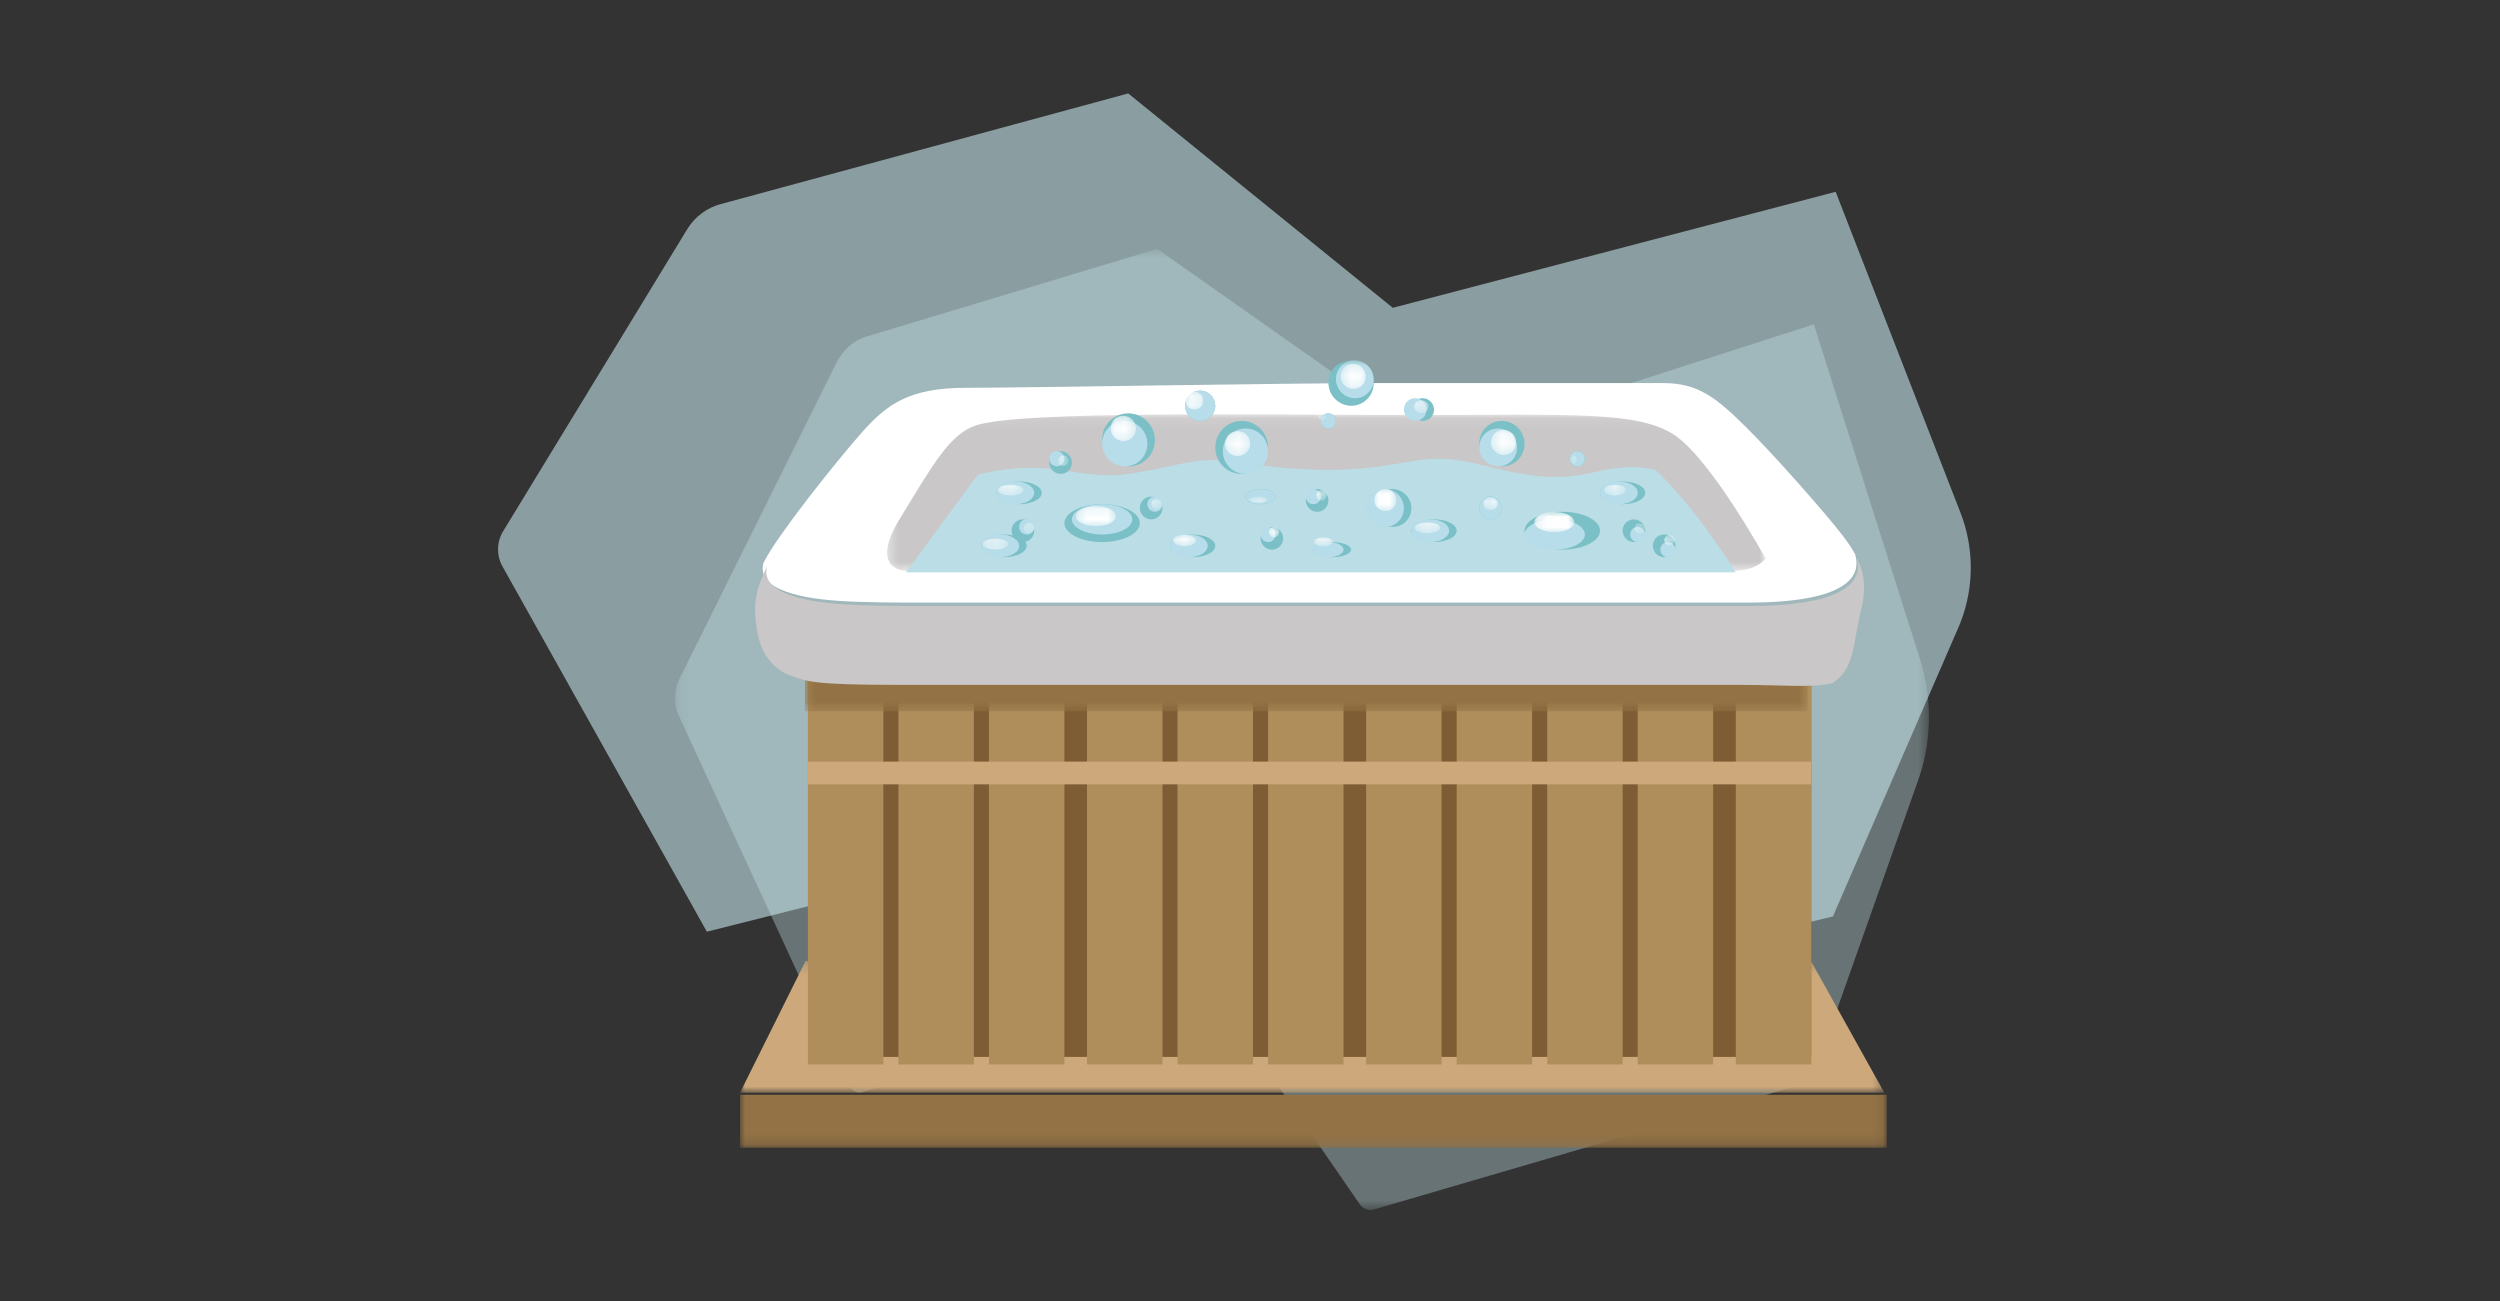 <svg xmlns="http://www.w3.org/2000/svg" xmlns:xlink="http://www.w3.org/1999/xlink" width="244" height="127" viewBox="0 0 244 127">
    <rect x="0" y="0" width="244" height="127" fill="#333333" stroke="none"/>
    <defs>
        <path id="93u2s0xhka" d="M0.168 0.627L122.545 0.627 122.545 94.436 0.168 94.436z"/>
        <path id="37jmzyxhoc" d="M0.381 0.069L0.592 0.069 0.592 10.918 0.381 10.918z"/>
        <path id="p4onwg0j8e" d="M0.271 0.339L0.481 0.339 0.481 8.011 0.271 8.011z"/>
        <path id="mcs63leggg" d="M0 0.242L111.69 0.242 111.69 13.103 0 13.103z"/>
        <path id="muvojknuyi" d="M0 76.851L111.915 76.851 111.915 0 0 0z"/>
        <path id="xwjjxjvl6k" d="M0.452 0.245L98.299 0.245 98.299 5.431 0.452 5.431z"/>
        <path id="pso57nl22m" d="M0.369 0.098L86.111 0.098 86.111 15.399 0.369 15.399z"/>
        <path id="0ze9371o0o" d="M0.395 0.192L4.295 0.192 4.295 2.148 0.395 2.148z"/>
        <path id="8sl3oyul8q" d="M0.219 0.026L4.119 0.026 4.119 1.981 0.219 1.981z"/>
        <path id="0cjzoqjogs" d="M0.215 0.254L2.676 0.254 2.676 2.696 0.215 2.696z"/>
        <path id="h475vly2mu" d="M0.456 0.335L2.916 0.335 2.916 2.791 0.456 2.791z"/>
        <path id="ikpquttb0w" d="M0.405 0.131L2.864 0.131 2.864 2.586 0.405 2.586z"/>
        <path id="578mfiakgy" d="M0.094 0.234L2.567 0.234 2.567 2.703 0.094 2.703z"/>
        <path id="5vo4t6qxaA" d="M0.268 0.202L1.659 0.202 1.659 1.437 0.268 1.437z"/>
        <path id="2cx3geq14C" d="M0.402 0.072L1.793 0.072 1.793 1.308 0.402 1.308z"/>
        <path id="ibmj07bf5E" d="M0.078 0.442L0.671 0.442 0.671 1.23 0.078 1.23z"/>
        <path id="8q926eeriG" d="M0.456 0.032L1.246 0.032 1.246 0.623 0.456 0.623z"/>
        <path id="vz7g3y3kcI" d="M0.06 0.009L2.205 0.009 2.205 2.151 0.06 2.151z"/>
        <path id="rf4yjinvmK" d="M0.287 0.114L1.29 0.114 1.29 1.126 0.287 1.126z"/>
        <path id="mv8ujqnh8M" d="M0.022 0.105L1.776 0.105 1.776 1.843 0.022 1.843z"/>
        <path id="3k87wc7dtO" d="M0.318 0.03L2.536 0.03 2.536 1.141 0.318 1.141z"/>
        <path id="8f3iz350bQ" d="M0.371 0.006L2.129 0.006 2.129 0.593 0.371 0.593z"/>
        <path id="2c159zp5zS" d="M0.309 0.296L2.826 0.296 2.826 1.348 0.309 1.348z"/>
        <path id="ai0tjnzfyU" d="M0.416 0.314L2.514 0.314 2.514 1.363 0.416 1.363z"/>
        <path id="jcvd3yw6vW" d="M0.124 0.314L2.641 0.314 2.641 1.363 0.124 1.363z"/>
        <path id="q8r8uht3pY" d="M0.111 0.407L2.629 0.407 2.629 1.46 0.111 1.46z"/>
        <path id="ib2giaa25aa" d="M0.035 0.299L1.915 0.299 1.915 1.136 0.035 1.136z"/>
        <path id="h7ymkzk01ac" d="M0.471 0.353L1.474 0.353 1.474 1.367 0.471 1.367z"/>
        <path id="df4yfzzxsae" d="M0.135 0.418L1.137 0.418 1.137 1.432 0.135 1.432z"/>
        <path id="a3ey3ox60ag" d="M0.387 0.217L1.39 0.217 1.39 1.23 0.387 1.23z"/>
        <path id="g69busffpai" d="M0.375 0.064L1.377 0.064 1.377 1.077 0.375 1.077z"/>
        <path id="pykkjk2wmak" d="M0.435 0.397L1.438 0.397 1.438 1.407 0.435 1.407z"/>
        <path id="2ocjht5ltam" d="M0.082 0.008L1.084 0.008 1.084 1.018 0.082 1.018z"/>
    </defs>
    <g fill="none" fill-rule="evenodd">
        <g>
            <g>
                <g>
                    <g>
                        <g>
                            <g transform="translate(-304 -1984) translate(139 1959) translate(165 25) translate(48.15 8.467) translate(0 .216) translate(17.568 14.98)">
                                <mask id="u26xbqxq4b" fill="#fff">
                                    <use xlink:href="#93u2s0xhka"/>
                                </mask>
                                <path fill="#C5E5EA" d="M111.089 81.892l10.308-29.133c1.432-3.825 1.529-8.205.268-12.12L111.316 7.99l-36.8 11.835L47.223.627 18.836 9.19c-1.25.355-2.33 1.326-2.984 2.686L.592 42.604c-.544 1.093-.566 2.462-.06 3.581l16.702 36.17c.22.474.726.715 1.202.57l33.045-10.067c.51-.159 1.059.04 1.373.497l14.149 20.53c.31.45.847.65 1.352.503l42.734-12.496z" mask="url(#u26xbqxq4b)" opacity=".6"/>
                            </g>
                            <path fill="#C5E5EA" fill-opacity=".6" d="M130.742 80.767l12.108-27.884c1.682-3.66 1.795-7.852.315-11.6L131.01 10.036 87.785 21.36 61.965.436 22.388 11.184c-1.47.34-2.738 1.268-3.506 2.57L.957 43.164C.32 44.211.294 45.52.888 46.592L20.841 82.25 70.746 69.69l17.838 21.093 42.158-10.016z" transform="translate(-304 -1984) translate(139 1959) translate(165 25) translate(48.15 8.467) translate(0 .216)"/>
                        </g>
                    </g>
                    <g transform="translate(-304 -1984) translate(139 1959) translate(165 25) translate(72.224 35.17)">
                        <path fill="#7BC0C7" d="M80.255 48.032s.205-.246.562-.68c.352-.438.863-1.054 1.463-1.809.597-.754 1.306-1.627 2.041-2.576l2.313-2.973c.777-1.02 1.554-2.04 2.284-2.995.73-.956 1.392-1.861 1.964-2.631.579-.771 1.042-1.425 1.375-1.877l.514-.716s-.205.25-.562.681c-.353.438-.866 1.055-1.464 1.809s-1.305 1.626-2.04 2.575l-2.315 2.973c-.776 1.02-1.553 2.039-2.284 2.996-.727.958-1.388 1.861-1.964 2.631-.577.77-1.04 1.424-1.374 1.876l-.513.716M48.595 38.426l.87-.483c.55-.313 1.34-.75 2.28-1.29.936-.546 2.037-1.168 3.208-1.858l3.657-2.153c1.24-.744 2.479-1.49 3.643-2.186 1.16-.697 2.233-1.369 3.16-1.932.924-.567 1.684-1.052 2.222-1.386l.84-.536-.871.486c-.55.31-1.344.749-2.281 1.29-.939.544-2.04 1.168-3.208 1.857l-3.66 2.152c-1.238.746-2.475 1.49-3.639 2.188-1.16.698-2.233 1.368-3.16 1.933-.924.567-1.684 1.053-2.221 1.387l-.84.53M28.715 22.169s.356-.07.987-.191c.625-.129 1.525-.3 2.599-.53 1.073-.229 2.325-.485 3.666-.782l4.192-.929 4.188-.97c1.335-.307 2.577-.62 3.645-.874 1.067-.256 1.95-.49 2.572-.644.622-.16.976-.253.976-.253l-.987.193c-.628.128-1.525.3-2.598.53-1.074.228-2.328.482-3.667.78-1.336.295-2.768.614-4.195.93-1.424.33-2.849.659-4.186.97-1.336.308-2.579.62-3.648.876-1.063.256-1.95.488-2.571.642l-.973.252M33.869 6.65l.693.088c.442.051 1.07.135 1.83.216.759.08 1.639.184 2.59.276l2.97.288c1.013.088 2.026.174 2.977.255.95.081 1.837.138 2.598.197.761.059 1.398.09 1.841.12l.7.039s-.251-.034-.695-.09c-.44-.05-1.07-.135-1.827-.214-.76-.08-1.64-.186-2.59-.277l-2.97-.289-2.976-.253c-.95-.083-1.839-.139-2.6-.197-.76-.058-1.396-.09-1.84-.121l-.701-.037"/>
                        <g transform="translate(58.166 1.478)">
                            <mask id="ui9fdrj7wd" fill="#fff">
                                <use xlink:href="#37jmzyxhoc"/>
                            </mask>
                            <path fill="#6D7D84" d="M.487.07l-.02.465c-.009.296-.028.72-.038 1.23-.01.508-.027 1.1-.033 1.737-.01.636-.013 1.314-.014 1.992.001.678.004 1.357.014 1.993.006.635.023 1.229.033 1.737.01.51.03.933.038 1.229l.02.465.02-.465c.01-.296.03-.72.038-1.23.01-.507.028-1.1.034-1.736.008-.636.01-1.315.012-1.993C.59 4.816.587 4.138.58 3.502.573 2.866.555 2.273.545 1.765.536 1.255.516.83.506.535.495.238.487.069.487.069" mask="url(#ui9fdrj7wd)"/>
                        </g>
                        <g transform="translate(50.067 8.129)">
                            <mask id="jwvro2i6xf" fill="#fff">
                                <use xlink:href="#p4onwg0j8e"/>
                            </mask>
                            <path fill="#6D7D84" d="M.376.338s-.01.12-.02.328c-.009.212-.029.511-.04.872-.008.358-.025.777-.031 1.227-.009.452-.01.929-.014 1.409.004.48.004.962.014 1.41.006.45.023.868.032 1.228.01.36.03.66.04.87.01.21.019.33.019.33s.01-.12.02-.33c.009-.21.028-.51.038-.87.01-.36.028-.779.034-1.228.009-.448.009-.93.012-1.41-.003-.48-.003-.957-.012-1.409-.006-.45-.024-.87-.034-1.227-.01-.36-.03-.66-.038-.872C.386.458.376.338.376.338" mask="url(#jwvro2i6xf)"/>
                        </g>
                        <g transform="translate(0 58.377)">
                            <mask id="nszk115drh" fill="#fff">
                                <use xlink:href="#mcs63leggg"/>
                            </mask>
                            <path fill="#CDA87A" d="M6.401 0.242L0 13.103 111.69 13.103 104.522 0.242z" mask="url(#nszk115drh)"/>
                        </g>
                        <mask id="gmfdmwsx1j" fill="#fff">
                            <use xlink:href="#muvojknuyi"/>
                        </mask>
                        <path fill="#7F5D34" d="M8.099 67.984L104.552 67.984 104.552 28.819 8.099 28.819z" mask="url(#gmfdmwsx1j)"/>
                        <path fill="#AF8E5C" d="M6.627 68.723L13.989 68.723 13.989 29.558 6.627 29.558zM15.462 68.723L22.825 68.723 22.825 29.558 15.462 29.558zM24.297 68.723L31.66 68.723 31.66 29.558 24.297 29.558zM33.869 68.723L41.232 68.723 41.232 29.558 33.869 29.558zM42.704 68.723L50.067 68.723 50.067 29.558 42.704 29.558zM51.54 68.723L58.902 68.723 58.902 29.558 51.54 29.558zM61.111 68.723L68.474 68.723 68.474 29.558 61.111 29.558zM69.947 68.723L77.309 68.723 77.309 29.558 69.947 29.558zM78.782 68.723L86.145 68.723 86.145 29.558 78.782 29.558zM87.617 68.723L94.98 68.723 94.98 29.558 87.617 29.558zM97.189 68.723L104.552 68.723 104.552 29.558 97.189 29.558z" mask="url(#gmfdmwsx1j)"/>
                        <path fill="#CDA87A" d="M6.627 41.381L104.552 41.381 104.552 39.165 6.627 39.165z" mask="url(#gmfdmwsx1j)"/>
                        <path fill="#937245" d="M0 76.851L111.915 76.851 111.915 71.679 0 71.679z" mask="url(#gmfdmwsx1j)"/>
                        <g mask="url(#gmfdmwsx1j)">
                            <g transform="translate(5.89 28.82)">
                                <mask id="ze8dogr0nl" fill="#fff">
                                    <use xlink:href="#xwjjxjvl6k"/>
                                </mask>
                                <path fill="#937245" d="M0.452 0.642L0.452 5.431 98.299 5.431 98.299 0.244z" mask="url(#ze8dogr0nl)"/>
                            </g>
                        </g>
                        <path fill="#FFF" d="M3.967 22.365c2.847 1.236 7.306 1.282 14.44 1.282h79.935c8.002 0 11.382-1.779 10.487-4.735-.336-.634-.768-1.237-1.258-1.875-1.549-2.018-6.551-7.724-9.441-10.577-2.888-2.852-4.65-4.243-8.03-4.243H62.556c-9.44 0-34.928.463-40.455.463-5.528 0-7.712 1.55-10.17 4.314C9.476 9.757 3.676 17.037 2.38 19.599c-.037.069-.067.135-.1.203-.188.695-.113 1.782 1.688 2.563" mask="url(#gmfdmwsx1j)"/>
                        <path fill="#C9C7C7" d="M98.5 23.976H18.733c-7.118 0-11.568-.047-14.409-1.29-1.797-.785-1.872-1.878-1.685-2.578-1.206 2.454-1.45 4.01-.853 6.846.613 2.917 2.927 3.73 2.927 3.73 1.817.68 2.402.99 10.837.99h82.108c4.006 0 7.091.315 8.945-.168 2.2-1.365 1.986-3.758 2.795-7.04.577-2.346.297-3.873-.432-5.253.894 2.974-2.48 4.763-10.464 4.763" mask="url(#gmfdmwsx1j)"/>
                        <g mask="url(#gmfdmwsx1j)">
                            <g transform="translate(13.99 5.173)">
                                <mask id="23tagy06cn" fill="#fff">
                                    <use xlink:href="#pso57nl22m"/>
                                </mask>
                                <path fill="#C9C7C7" d="M86.111 14.17s-5.263-9.534-8.794-11.982C73.787-.262 67.095.158 52.079.158c-15.018 0-38.454-.432-42.983.996-2.624.827-4.3 3.933-7.469 9.098-3.17 5.165.651 5.129.651 5.129 7.618-.076 72.236 0 76.414 0 4.179 0 6.095.285 7.42-1.21" mask="url(#23tagy06cn)"/>
                            </g>
                        </g>
                        <path fill="#BBDDE6" d="M16.198 20.69H97.19s-2.74-4.391-5.41-7.429c-2.67-3.036-2.6-2.602-2.6-2.602s-2.037-.652-5.621.217c-3.584.867-6.253.579-10.82-.58-4.567-1.155-5.62-.65-9.906 0-4.288.652-8.784.435-13.211-.217-4.286-.795-5.901-.072-9.273.58-3.374.65-4.357.796-8.853.071-4.497-.723-8.292.434-8.292.434l-7.005 9.527z" mask="url(#gmfdmwsx1j)"/>
                        <path fill="#7BC0C7" d="M39.023 15.887c0 1.02-1.649 1.848-3.682 1.848s-3.68-.828-3.68-1.848 1.647-1.847 3.68-1.847c2.033 0 3.682.827 3.682 1.847" mask="url(#gmfdmwsx1j)"/>
                        <path fill="#B6DDE9" d="M38.287 15.518c0 .817-1.319 1.478-2.945 1.478-1.627 0-2.946-.661-2.946-1.478 0-.816 1.319-1.478 2.946-1.478 1.626 0 2.945.662 2.945 1.478" mask="url(#gmfdmwsx1j)"/>
                        <g mask="url(#gmfdmwsx1j)">
                            <g transform="translate(32.396 14.04)">
                                <mask id="vt6sx3a82p" fill="#fff">
                                    <use xlink:href="#0ze9371o0o"/>
                                </mask>
                                <path fill="#FFF" d="M4.295 1.171c0 .54-.873.979-1.95.979S.395 1.71.395 1.17c0-.541.873-.98 1.95-.98s1.95.439 1.95.98" mask="url(#vt6sx3a82p)"/>
                            </g>
                        </g>
                        <path fill="#7BC0C7" d="M83.936 16.626c0 1.02-1.648 1.848-3.681 1.848-2.034 0-3.682-.828-3.682-1.848s1.648-1.847 3.682-1.847c2.033 0 3.681.827 3.681 1.847" mask="url(#gmfdmwsx1j)"/>
                        <path fill="#B6DDE9" d="M82.463 16.996c0 .816-1.318 1.478-2.944 1.478-1.627 0-2.946-.662-2.946-1.478s1.319-1.478 2.946-1.478c1.626 0 2.944.662 2.944 1.478" mask="url(#gmfdmwsx1j)"/>
                        <g mask="url(#gmfdmwsx1j)">
                            <g transform="translate(77.31 14.78)">
                                <mask id="kbxgjhtmrr" fill="#fff">
                                    <use xlink:href="#8sl3oyul8q"/>
                                </mask>
                                <path fill="#FFF" d="M4.12 1.004c0 .542-.874.98-1.95.98-1.078 0-1.951-.438-1.951-.98 0-.54.873-.978 1.95-.978s1.95.437 1.95.978" mask="url(#kbxgjhtmrr)"/>
                            </g>
                        </g>
                        <path fill="#7BC0C7" d="M51.491 7.99c.273 1.402-.638 2.764-2.035 3.044-1.397.28-2.75-.629-3.022-2.029-.273-1.4.638-2.763 2.035-3.043 1.396-.28 2.75.628 3.022 2.029" mask="url(#gmfdmwsx1j)"/>
                        <path fill="#B6DDE9" d="M51.498 8.433c.234 1.2-.547 2.368-1.744 2.608-1.197.24-2.357-.539-2.59-1.739-.234-1.2.547-2.368 1.743-2.608 1.198-.24 2.358.538 2.591 1.739" mask="url(#gmfdmwsx1j)"/>
                        <g mask="url(#gmfdmwsx1j)">
                            <g transform="translate(47.122 6.65)">
                                <mask id="pc99aw578t" fill="#fff">
                                    <use xlink:href="#0cjzoqjogs"/>
                                </mask>
                                <path fill="#FFF" d="M2.653 1.236c.13.66-.305 1.304-.972 1.436-.667.133-1.313-.296-1.443-.957C.108 1.053.543.41 1.21.278c.667-.132 1.313.297 1.443.958" mask="url(#pc99aw578t)"/>
                            </g>
                        </g>
                        <path fill="#7BC0C7" d="M61.451 3.505c-.697.996-2.074 1.227-3.074.516-1.002-.711-1.248-2.095-.55-3.091C58.524-.067 59.9-.3 60.9.412c1.001.711 1.247 2.096.55 3.093" mask="url(#gmfdmwsx1j)"/>
                        <path fill="#B6DDE9" d="M61.517 2.92c-.58.83-1.728 1.024-2.562.431-.834-.592-1.04-1.746-.458-2.577.58-.83 1.728-1.023 2.562-.43.834.592 1.04 1.746.458 2.577" mask="url(#gmfdmwsx1j)"/>
                        <g mask="url(#gmfdmwsx1j)">
                            <g transform="translate(58.166)">
                                <mask id="3zsvrhylxv" fill="#fff">
                                    <use xlink:href="#h475vly2mu"/>
                                </mask>
                                <path fill="#FFF" d="M2.695 2.276c-.388.553-1.154.68-1.712.286C.426 2.168.29 1.402.677.848 1.065.295 1.832.168 2.39.562c.557.394.694 1.16.306 1.714" mask="url(#3zsvrhylxv)"/>
                            </g>
                        </g>
                        <path fill="#7BC0C7" d="M76.177 9.416c-.697.997-2.074 1.228-3.075.517-1-.712-1.247-2.096-.55-3.092.697-.996 2.074-1.228 3.074-.517 1.002.71 1.248 2.096.55 3.092" mask="url(#gmfdmwsx1j)"/>
                        <path fill="#B6DDE9" d="M75.507 9.571c-.581.83-1.728 1.023-2.563.43-.834-.592-1.04-1.746-.458-2.576.581-.83 1.728-1.023 2.562-.43.834.592 1.04 1.746.459 2.576" mask="url(#gmfdmwsx1j)"/>
                        <g mask="url(#gmfdmwsx1j)">
                            <g transform="translate(72.892 6.65)">
                                <mask id="242aaw24yx" fill="#fff">
                                    <use xlink:href="#ikpquttb0w"/>
                                </mask>
                                <path fill="#FFF" d="M2.644 2.073c-.388.554-1.155.681-1.712.287C.374 1.966.238 1.2.626.646 1.014.093 1.78-.034 2.337.36c.558.394.694 1.16.307 1.713" mask="url(#242aaw24yx)"/>
                            </g>
                        </g>
                        <path fill="#7BC0C7" d="M40.033 9.261c-.813 1.163-2.42 1.433-3.587.603-1.168-.83-1.455-2.445-.642-3.607.813-1.163 2.42-1.433 3.587-.603 1.168.83 1.455 2.445.642 3.607" mask="url(#gmfdmwsx1j)"/>
                        <path fill="#B6DDE9" d="M39.363 9.416c-.698.997-2.074 1.228-3.075.517-1-.71-1.247-2.095-.55-3.092.697-.996 2.074-1.228 3.075-.517 1 .711 1.247 2.096.55 3.092" mask="url(#gmfdmwsx1j)"/>
                        <g mask="url(#gmfdmwsx1j)">
                            <g transform="translate(36.078 5.173)">
                                <mask id="1irroq208z" fill="#fff">
                                    <use xlink:href="#578mfiakgy"/>
                                </mask>
                                <path fill="#FFF" d="M2.345 2.187c-.39.556-1.16.685-1.72.288C.064 2.078-.075 1.307.315.751.706.196 1.476.067 2.037.463c.56.397.698 1.169.308 1.724" mask="url(#1irroq208z)"/>
                            </g>
                        </g>
                        <path fill="#7BC0C7" d="M67.54 5.447c-.35.498-1.037.614-1.538.258-.5-.355-.623-1.047-.275-1.546.349-.498 1.037-.614 1.537-.258.5.355.624 1.047.276 1.546" mask="url(#gmfdmwsx1j)"/>
                        <path fill="#B6DDE9" d="M66.803 5.447c-.348.498-1.037.614-1.537.258s-.623-1.047-.275-1.545c.349-.5 1.037-.614 1.537-.259.501.355.624 1.048.275 1.546" mask="url(#gmfdmwsx1j)"/>
                        <g mask="url(#gmfdmwsx1j)">
                            <g transform="translate(65.529 3.695)">
                                <mask id="lu37zrehfB" fill="#fff">
                                    <use xlink:href="#5vo4t6qxaA"/>
                                </mask>
                                <path fill="#FFF" d="M1.534 1.178c-.219.278-.653.342-.968.144C.25 1.124.173.738.393.46c.22-.278.653-.341.968-.144.315.198.393.585.173.862" mask="url(#lu37zrehfB)"/>
                            </g>
                        </g>
                        <path fill="#7BC0C7" d="M74.166 15.053c-.349.5-1.037.614-1.537.259-.5-.356-.624-1.048-.275-1.546.349-.499 1.037-.614 1.537-.258.5.355.624 1.047.275 1.545" mask="url(#gmfdmwsx1j)"/>
                        <path fill="#B6DDE9" d="M74.166 15.053c-.348.498-1.037.615-1.537.259s-.624-1.048-.275-1.546c.349-.499 1.037-.614 1.537-.258.5.355.624 1.047.275 1.545" mask="url(#gmfdmwsx1j)"/>
                        <g mask="url(#gmfdmwsx1j)">
                            <g transform="translate(72.156 13.301)">
                                <mask id="m6unirmk9D" fill="#fff">
                                    <use xlink:href="#2cx3geq14C"/>
                                </mask>
                                <path fill="#FFF" d="M1.668 1.05c-.22.276-.653.341-.968.143C.385.995.307.609.527.33c.22-.278.653-.342.968-.144.316.198.393.585.173.862" mask="url(#m6unirmk9D)"/>
                            </g>
                        </g>
                        <path fill="#7BC0C7" d="M82.331 10.035c-.232.333-.691.41-1.025.173-.333-.237-.415-.698-.183-1.03.233-.333.691-.41 1.025-.173.334.238.416.698.183 1.03" mask="url(#gmfdmwsx1j)"/>
                        <path fill="#B6DDE9" d="M82.331 10.036c-.232.332-.691.409-1.024.172-.334-.237-.416-.7-.184-1.03.233-.333.691-.41 1.025-.173.334.237.415.699.183 1.03" mask="url(#gmfdmwsx1j)"/>
                        <g mask="url(#gmfdmwsx1j)">
                            <g transform="translate(80.99 8.867)">
                                <mask id="marpby4jcF" fill="#fff">
                                    <use xlink:href="#ibmj07bf5E"/>
                                </mask>
                                <path fill="#FFF" d="M.618 1.066c-.094.178-.279.219-.413.092C.071 1.032.038.785.131.607.225.429.41.388.544.515c.134.127.168.374.074.55" mask="url(#marpby4jcF)"/>
                            </g>
                        </g>
                        <path fill="#7BC0C7" d="M58.034 6.34c-.233.333-.691.41-1.025.174-.333-.238-.415-.7-.184-1.031.233-.333.692-.41 1.025-.173.335.237.416.698.184 1.03" mask="url(#gmfdmwsx1j)"/>
                        <path fill="#B6DDE9" d="M58.034 6.34c-.233.333-.691.41-1.025.173-.334-.237-.415-.699-.183-1.03.232-.333.691-.41 1.024-.173.334.237.416.698.184 1.03" mask="url(#gmfdmwsx1j)"/>
                        <g mask="url(#gmfdmwsx1j)">
                            <g transform="translate(55.957 5.173)">
                                <mask id="3afj23dydH" fill="#fff">
                                    <use xlink:href="#8q926eeriG"/>
                                </mask>
                                <path fill="#FFF" d="M1.175.5C1.051.634.804.664.625.57.446.473.402.29.527.155c.125-.133.371-.164.55-.07.179.096.223.28.098.414" mask="url(#3afj23dydH)"/>
                            </g>
                        </g>
                        <path fill="#7BC0C7" d="M65.199 15.483c-.581.83-1.729 1.023-2.563.43-.834-.592-1.039-1.746-.458-2.576.58-.83 1.728-1.024 2.562-.431.834.593 1.04 1.746.459 2.577" mask="url(#gmfdmwsx1j)"/>
                        <path fill="#B6DDE9" d="M64.462 15.483c-.58.83-1.727 1.023-2.562.43-.834-.592-1.04-1.746-.458-2.576.58-.83 1.728-1.024 2.562-.431.834.593 1.04 1.746.458 2.577" mask="url(#gmfdmwsx1j)"/>
                        <g mask="url(#gmfdmwsx1j)">
                            <g transform="translate(61.848 12.562)">
                                <mask id="73zdj5t7qJ" fill="#fff">
                                    <use xlink:href="#vz7g3y3kcI"/>
                                </mask>
                                <path fill="#FFF" d="M2.013 1.702c-.339.482-1.007.594-1.493.25C.034 1.61-.086.94.253.457.59-.024 1.26-.136 1.746.207c.485.344.605 1.014.267 1.495" mask="url(#73zdj5t7qJ)"/>
                            </g>
                        </g>
                        <path fill="#7BC0C7" d="M56.835 14.659c-.54.277-1.207.06-1.489-.486-.282-.546-.071-1.213.47-1.49.54-.277 1.208-.06 1.489.486.282.545.071 1.213-.47 1.49" mask="url(#gmfdmwsx1j)"/>
                        <path fill="#B6DDE9" d="M56.297 13.96c-.36.185-.805.04-.993-.324-.187-.364-.047-.809.313-.993.36-.185.806-.04.993.323.188.364.048.809-.313.994" mask="url(#gmfdmwsx1j)"/>
                        <g mask="url(#gmfdmwsx1j)">
                            <g transform="translate(55.957 12.562)">
                                <mask id="k2gpcffpsL" fill="#fff">
                                    <use xlink:href="#rf4yjinvmK"/>
                                </mask>
                                <path fill="#FFF" d="M1.02 1.072C.774 1.2.472 1.1.344.85S.31.295.557.169c.246-.127.549-.027.676.222.128.25.033.555-.213.681" mask="url(#k2gpcffpsL)"/>
                            </g>
                        </g>
                        <path fill="#7BC0C7" d="M46.372 4.635c-.108.808-.85 1.373-1.656 1.263-.805-.112-1.37-.857-1.262-1.666.108-.809.85-1.374 1.655-1.262.806.111 1.372.857 1.263 1.665" mask="url(#gmfdmwsx1j)"/>
                        <path fill="#B6DDE9" d="M46.372 4.636c-.108.808-.85 1.373-1.656 1.262-.806-.111-1.37-.857-1.262-1.666.108-.809.85-1.374 1.655-1.262.806.111 1.372.857 1.263 1.666" mask="url(#gmfdmwsx1j)"/>
                        <g mask="url(#gmfdmwsx1j)">
                            <g transform="translate(43.44 2.956)">
                                <mask id="x0wheodu4N" fill="#fff">
                                    <use xlink:href="#mv8ujqnh8M"/>
                                </mask>
                                <path fill="#FFF" d="M1.768 1.094c-.064.476-.506.809-.986.743-.48-.065-.818-.505-.753-.98.065-.477.506-.81.987-.744.48.066.816.506.752.981" mask="url(#x0wheodu4N)"/>
                            </g>
                        </g>
                        <path fill="#7BC0C7" d="M46.386 18.105c0 .612-.99 1.108-2.21 1.108-1.219 0-2.208-.496-2.208-1.108 0-.613.99-1.109 2.209-1.109 1.22 0 2.209.496 2.209 1.109" mask="url(#gmfdmwsx1j)"/>
                        <path fill="#B6DDE9" d="M45.65 18.104c0 .612-.825 1.109-1.842 1.109-1.016 0-1.84-.497-1.84-1.11 0-.61.824-1.107 1.84-1.107 1.017 0 1.841.496 1.841 1.108" mask="url(#gmfdmwsx1j)"/>
                        <g mask="url(#gmfdmwsx1j)">
                            <g transform="translate(41.968 16.996)">
                                <mask id="i9wuku43gP" fill="#fff">
                                    <use xlink:href="#3k87wc7dtO"/>
                                </mask>
                                <path fill="#FFF" d="M2.536.586c0 .307-.496.556-1.109.556S.317.893.317.586c0-.308.497-.557 1.11-.557.613 0 1.109.25 1.109.557" mask="url(#i9wuku43gP)"/>
                            </g>
                        </g>
                        <path fill="#7BC0C7" d="M52.276 13.301c0 .408-.66.74-1.472.74-.814 0-1.473-.332-1.473-.74s.66-.739 1.473-.739c.813 0 1.472.331 1.472.74" mask="url(#gmfdmwsx1j)"/>
                        <path fill="#B6DDE9" d="M52.276 13.3c0 .41-.66.74-1.472.74-.814 0-1.473-.33-1.473-.74 0-.407.66-.738 1.473-.738.813 0 1.472.33 1.472.739" mask="url(#gmfdmwsx1j)"/>
                        <g mask="url(#gmfdmwsx1j)">
                            <g transform="translate(49.33 13.301)">
                                <mask id="2in0826sdR" fill="#fff">
                                    <use xlink:href="#8f3iz350bQ"/>
                                </mask>
                                <path fill="#FFF" d="M2.13.3c0 .163-.394.295-.88.295S.37.463.37.3c0-.162.394-.294.88-.294s.88.132.88.294" mask="url(#2in0826sdR)"/>
                            </g>
                        </g>
                        <path fill="#7BC0C7" d="M69.947 16.626c0 .612-.989 1.109-2.21 1.109-1.219 0-2.208-.497-2.208-1.109 0-.61.99-1.108 2.209-1.108 1.22 0 2.209.497 2.209 1.108" mask="url(#gmfdmwsx1j)"/>
                        <path fill="#B6DDE9" d="M69.21 16.627c0 .612-.824 1.108-1.84 1.108-1.017 0-1.841-.496-1.841-1.108 0-.613.824-1.109 1.84-1.109 1.017 0 1.841.496 1.841 1.109" mask="url(#gmfdmwsx1j)"/>
                        <g mask="url(#gmfdmwsx1j)">
                            <g transform="translate(65.529 15.518)">
                                <mask id="qz8cmjo42T" fill="#fff">
                                    <use xlink:href="#2c159zp5zS"/>
                                </mask>
                                <path fill="#FFF" d="M2.826.822c0 .29-.563.526-1.26.526C.873 1.348.31 1.113.31.822c0-.29.563-.526 1.258-.526.696 0 1.26.235 1.26.526" mask="url(#qz8cmjo42T)"/>
                            </g>
                        </g>
                        <path fill="#7BC0C7" d="M88.354 12.932c0 .612-.99 1.108-2.21 1.108s-2.208-.496-2.208-1.108c0-.612.989-1.109 2.209-1.109 1.22 0 2.209.497 2.209 1.109" mask="url(#gmfdmwsx1j)"/>
                        <path fill="#B6DDE9" d="M87.617 12.932c0 .612-.823 1.108-1.84 1.108-1.017 0-1.841-.496-1.841-1.108 0-.612.824-1.109 1.84-1.109 1.018 0 1.841.497 1.841 1.109" mask="url(#gmfdmwsx1j)"/>
                        <g mask="url(#gmfdmwsx1j)">
                            <g transform="translate(83.936 11.823)">
                                <mask id="m57g6iycfV" fill="#fff">
                                    <use xlink:href="#ai0tjnzfyU"/>
                                </mask>
                                <path fill="#FFF" d="M2.514.837c0 .291-.47.527-1.049.527S.416 1.128.416.837c0-.29.47-.526 1.05-.526.579 0 1.048.236 1.048.526" mask="url(#m57g6iycfV)"/>
                            </g>
                        </g>
                        <path fill="#7BC0C7" d="M29.451 12.932c0 .612-.988 1.108-2.209 1.108-1.22 0-2.208-.496-2.208-1.108 0-.612.989-1.109 2.208-1.109 1.22 0 2.21.497 2.21 1.109" mask="url(#gmfdmwsx1j)"/>
                        <path fill="#B6DDE9" d="M28.715 12.932c0 .612-.824 1.108-1.84 1.108-1.018 0-1.841-.496-1.841-1.108 0-.612.823-1.109 1.84-1.109 1.017 0 1.84.497 1.84 1.109" mask="url(#gmfdmwsx1j)"/>
                        <g mask="url(#gmfdmwsx1j)">
                            <g transform="translate(25.034 11.823)">
                                <mask id="f50wdlzfnX" fill="#fff">
                                    <use xlink:href="#jcvd3yw6vW"/>
                                </mask>
                                <path fill="#FFF" d="M2.641.837c0 .291-.564.527-1.26.527-.694 0-1.257-.236-1.257-.527 0-.29.563-.526 1.258-.526.695 0 1.259.236 1.259.526" mask="url(#f50wdlzfnX)"/>
                            </g>
                        </g>
                        <path fill="#7BC0C7" d="M27.979 18.104c0 .612-.99 1.109-2.21 1.109s-2.208-.497-2.208-1.109c0-.61.989-1.108 2.209-1.108 1.22 0 2.209.497 2.209 1.108" mask="url(#gmfdmwsx1j)"/>
                        <path fill="#B6DDE9" d="M27.242 18.105c0 .612-.823 1.108-1.84 1.108-1.017 0-1.841-.496-1.841-1.108 0-.613.824-1.109 1.84-1.109 1.018 0 1.841.496 1.841 1.109" mask="url(#gmfdmwsx1j)"/>
                        <g mask="url(#gmfdmwsx1j)">
                            <g transform="translate(23.561 16.996)">
                                <mask id="m5lfbscvuZ" fill="#fff">
                                    <use xlink:href="#q8r8uht3pY"/>
                                </mask>
                                <path fill="#FFF" d="M2.629.934c0 .29-.563.526-1.259.526C.675 1.46.111 1.224.111.934c0-.291.564-.527 1.26-.527.695 0 1.258.236 1.258.527" mask="url(#m5lfbscvuZ)"/>
                            </g>
                        </g>
                        <path fill="#7BC0C7" d="M59.639 18.474c0 .408-.825.739-1.841.739s-1.84-.331-1.84-.74c0-.407.824-.738 1.84-.738s1.84.33 1.84.739" mask="url(#gmfdmwsx1j)"/>
                        <path fill="#B6DDE9" d="M58.902 18.474c0 .408-.659.739-1.472.739s-1.473-.33-1.473-.74c0-.408.66-.738 1.473-.738.813 0 1.472.33 1.472.739" mask="url(#gmfdmwsx1j)"/>
                        <g mask="url(#gmfdmwsx1j)">
                            <g transform="translate(55.957 16.996)">
                                <mask id="6fd7189fhab" fill="#fff">
                                    <use xlink:href="#ib2giaa25aa"/>
                                </mask>
                                <path fill="#FFF" d="M1.915.717c0 .232-.421.42-.94.42-.52 0-.94-.188-.94-.42 0-.232.42-.42.94-.42.519 0 .94.188.94.42" mask="url(#6fd7189fhab)"/>
                            </g>
                        </g>
                        <path fill="#7BC0C7" d="M28.12 17.614c-.54.278-1.208.06-1.489-.485-.281-.546-.071-1.213.47-1.49.54-.278 1.207-.06 1.489.485.282.546.071 1.214-.47 1.49" mask="url(#gmfdmwsx1j)"/>
                        <path fill="#B6DDE9" d="M28.319 16.916c-.36.184-.806.04-.993-.324-.188-.363-.048-.809.313-.994.36-.184.805-.04.993.324.187.364.047.809-.313.994" mask="url(#gmfdmwsx1j)"/>
                        <g mask="url(#gmfdmwsx1j)">
                            <g transform="translate(27.242 15.518)">
                                <mask id="06sv7kaobad" fill="#fff">
                                    <use xlink:href="#h7ymkzk01ac"/>
                                </mask>
                                <path fill="#FFF" d="M1.204 1.312c-.246.127-.549.027-.677-.222C.4.84.495.535.741.408c.245-.126.548-.027.676.222.128.25.032.555-.213.682" mask="url(#06sv7kaobad)"/>
                            </g>
                        </g>
                        <path fill="#7BC0C7" d="M31.802 10.964c-.541.277-1.208.06-1.49-.486-.28-.546-.07-1.213.47-1.49.54-.277 1.208-.06 1.489.486.282.545.072 1.213-.47 1.49" mask="url(#gmfdmwsx1j)"/>
                        <path fill="#B6DDE9" d="M31.264 10.265c-.36.185-.805.04-.993-.324-.188-.364-.047-.808.313-.993.36-.185.805-.04.993.323.187.364.047.81-.313.994" mask="url(#gmfdmwsx1j)"/>
                        <g mask="url(#gmfdmwsx1j)">
                            <g transform="translate(30.924 8.867)">
                                <mask id="eo6splm06af" fill="#fff">
                                    <use xlink:href="#df4yfzzxsae"/>
                                </mask>
                                <path fill="#FFF" d="M.868 1.377c-.246.126-.549.027-.677-.223S.16.6.405.474C.65.346.953.445 1.08.694c.127.25.032.555-.213.682" mask="url(#eo6splm06af)"/>
                            </g>
                        </g>
                        <path fill="#7BC0C7" d="M40.637 15.398c-.54.276-1.208.06-1.49-.487-.28-.544-.07-1.212.47-1.49.541-.276 1.208-.059 1.49.487.281.545.071 1.213-.47 1.49" mask="url(#gmfdmwsx1j)"/>
                        <path fill="#B6DDE9" d="M40.835 14.699c-.36.185-.805.04-.992-.324-.188-.364-.048-.808.312-.993.361-.185.805-.04.994.323.187.364.047.809-.314.994" mask="url(#gmfdmwsx1j)"/>
                        <g mask="url(#gmfdmwsx1j)">
                            <g transform="translate(39.76 13.301)">
                                <mask id="ydnuwciw8ah" fill="#fff">
                                    <use xlink:href="#a3ey3ox60ag"/>
                                </mask>
                                <path fill="#FFF" d="M1.12 1.176c-.246.126-.548.027-.677-.223C.316.703.412.4.657.273c.245-.128.548-.029.676.221s.032.555-.213.682" mask="url(#ydnuwciw8ah)"/>
                            </g>
                        </g>
                        <path fill="#7BC0C7" d="M90.704 19.092c-.54.278-1.207.06-1.489-.486-.282-.545-.072-1.212.47-1.49.54-.277 1.207-.06 1.489.486.282.546.071 1.214-.47 1.49" mask="url(#gmfdmwsx1j)"/>
                        <path fill="#B6DDE9" d="M90.902 19.133c-.36.184-.804.04-.992-.324-.188-.364-.048-.809.313-.994.36-.185.805-.04.992.324.188.364.048.809-.313.994" mask="url(#gmfdmwsx1j)"/>
                        <g mask="url(#gmfdmwsx1j)">
                            <g transform="translate(89.826 16.996)">
                                <mask id="k4pojgpakaj" fill="#fff">
                                    <use xlink:href="#g69busffpai"/>
                                </mask>
                                <path fill="#FFF" d="M1.107 1.022C.862 1.15.559 1.05.431.8S.4.245.644.119C.89-.008 1.192.09 1.32.34s.033.554-.213.681" mask="url(#k4pojgpakaj)"/>
                            </g>
                        </g>
                        <path fill="#7BC0C7" d="M87.76 17.614c-.541.278-1.209.06-1.49-.485-.282-.546-.072-1.213.469-1.49.541-.278 1.208-.06 1.49.485.282.546.07 1.214-.47 1.49" mask="url(#gmfdmwsx1j)"/>
                        <path fill="#B6DDE9" d="M87.958 17.655c-.361.184-.806.04-.994-.324-.187-.363-.047-.809.314-.994.36-.184.805-.04.992.324.188.364.048.809-.312.994" mask="url(#gmfdmwsx1j)"/>
                        <g mask="url(#gmfdmwsx1j)">
                            <g transform="translate(86.881 15.518)">
                                <mask id="wkvqsp4qoal" fill="#fff">
                                    <use xlink:href="#pykkjk2wmak"/>
                                </mask>
                                <path fill="#FFF" d="M1.167 1.353c-.245.127-.547.028-.676-.222C.363.88.46.577.704.45c.246-.127.549-.028.677.222.127.25.032.555-.214.681" mask="url(#wkvqsp4qoal)"/>
                            </g>
                        </g>
                        <path fill="#7BC0C7" d="M52.418 18.353c-.54.278-1.208.06-1.49-.486-.281-.545-.071-1.212.47-1.49.54-.277 1.207-.06 1.489.486.282.546.071 1.214-.47 1.49" mask="url(#gmfdmwsx1j)"/>
                        <path fill="#B6DDE9" d="M51.88 17.655c-.36.184-.806.04-.993-.324-.188-.363-.048-.809.313-.994.36-.184.805-.04.992.324.189.364.048.809-.313.994" mask="url(#gmfdmwsx1j)"/>
                        <g mask="url(#gmfdmwsx1j)">
                            <g transform="translate(51.54 16.257)">
                                <mask id="y8sdt2fxkan" fill="#fff">
                                    <use xlink:href="#2ocjht5ltam"/>
                                </mask>
                                <path fill="#FFF" d="M.815.964C.569 1.091.266.992.139.742.01.492.106.188.352.061S.9.033 1.028.283 1.06.838.815.964" mask="url(#y8sdt2fxkan)"/>
                            </g>
                        </g>
                    </g>
                </g>
            </g>
        </g>
    </g>
</svg>
